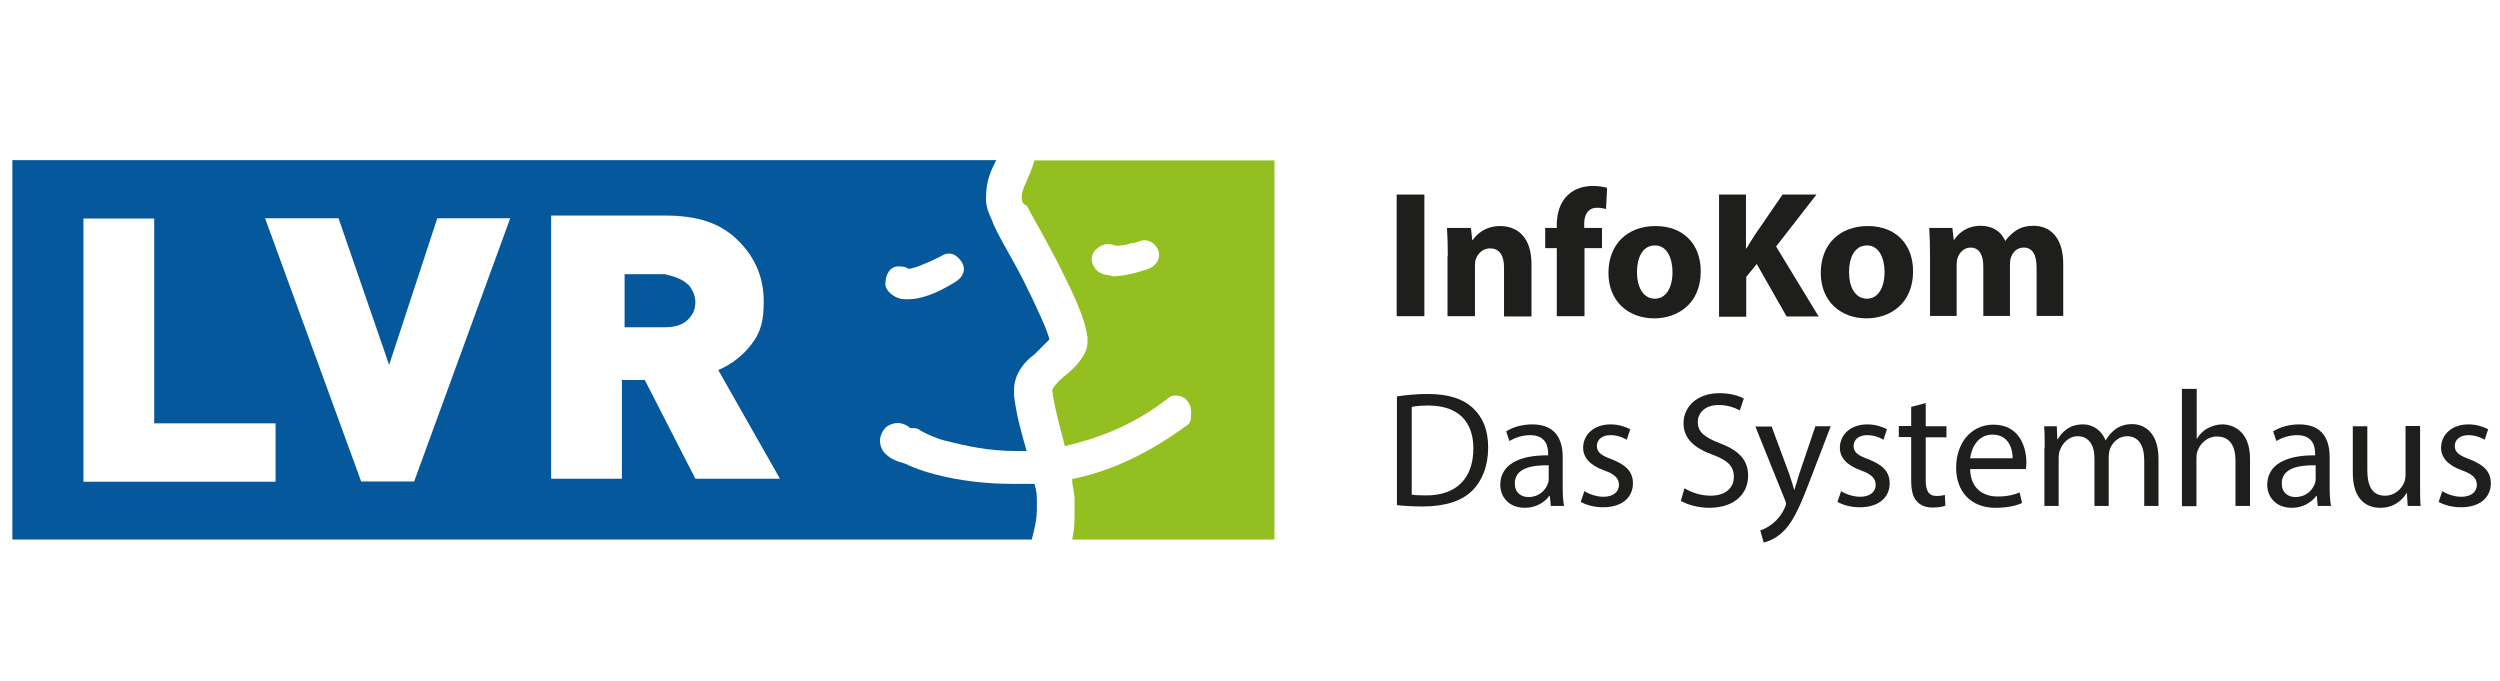 <?xml version="1.0" encoding="UTF-8"?>
<svg xmlns="http://www.w3.org/2000/svg" id="Ebene_1" data-name="Ebene 1" viewBox="0 0 92.9 25.3">
  <defs>
    <style>
      .cls-1 {
        fill: #93c020;
      }

      .cls-2 {
        fill: #1e1e1c;
      }

      .cls-3 {
        fill: #04589b;
      }
    </style>
  </defs>
  <g>
    <path class="cls-3" d="M38.53,18.64v.28c0,.38-.09.75-.19,1.13H.46V5.95h36.56c-.19.38-.38.75-.38,1.41v.09c0,.19.09.47.19.66.19.56.75,1.41,1.22,2.35s.94,1.97.94,2.16h0l-.56.56c-.28.19-.75.66-.75,1.32v.19c.09.75.28,1.41.47,2.07h-.38c-1.03,0-1.88-.19-2.63-.38-.38-.09-.75-.28-.94-.38-.09-.09-.19-.09-.28-.09h-.09c-.09-.09-.28-.19-.47-.19s-.38.09-.47.19c-.09.09-.19.28-.19.47s.09.38.19.47c.19.19.38.28.75.38.75.38,2.26.75,3.95.75h.85c.09.28.09.47.09.66M10.24,17.89v-2.16h-4.51v-7.61h-2.63v9.78h7.14ZM33.27,11.03c.19.09.28.09.47.09.47,0,1.03-.19,1.79-.66.28-.19.38-.47.19-.75s-.47-.38-.75-.19c-.56.28-1.03.47-1.22.47-.09-.09-.28-.09-.38-.09-.28,0-.47.28-.47.66,0,.19.19.38.38.47M18.98,8.11h-2.73l-1.79,5.45-1.88-5.45h-2.73l3.57,9.78h1.97l3.57-9.78ZM29.04,17.89l-2.35-4.14c.47-.19.94-.56,1.22-.94.38-.47.47-.94.47-1.6,0-.85-.28-1.6-.94-2.26s-1.5-.94-2.73-.94h-4.23v9.78h2.63v-3.67h.85l1.88,3.67h3.2v.09ZM25.56,10.56c.19.19.28.47.28.66,0,.28-.09.47-.28.66s-.47.28-.85.28h-1.5v-1.97h1.5c.38.09.66.19.85.38"></path>
    <path class="cls-1" d="M47.36,5.95v14.1h-7.52c.09-.38.09-.66.09-1.03v-.47c0-.28-.09-.47-.09-.75,1.41-.28,2.82-.94,4.23-1.97.19-.09.19-.28.19-.47,0-.09,0-.28-.09-.38-.09-.19-.28-.28-.47-.28-.09,0-.19,0-.28.09-1.32,1.03-2.63,1.5-3.85,1.79-.19-.75-.38-1.41-.47-2.07h0q0-.09.28-.38c.19-.19.66-.47.94-1.03.09-.19.09-.28.09-.47v-.09c-.09-.75-.56-1.69-1.03-2.63s-1.03-1.88-1.22-2.26c-.19-.09-.19-.19-.19-.28v-.09c0-.28.28-.66.47-1.32h8.93ZM40.69,9.99c.28.28.47.19.66.28.56,0,1.32-.28,1.32-.28.28-.09.47-.38.38-.66s-.38-.47-.66-.38c0,0-.19.09-.38.09-.19.09-.47.09-.56.09-.19-.09-.47-.09-.66.09-.28.19-.28.56-.09.75"></path>
  </g>
  <g>
    <g>
      <path class="cls-2" d="M52.93,7.23v4.52h-1.03v-4.52h1.03Z"></path>
      <path class="cls-2" d="M53.8,9.52c0-.41-.01-.76-.03-1.05h.89l.05.45h.02c.13-.21.47-.52,1.01-.52.67,0,1.17.44,1.17,1.41v1.95h-1.02v-1.82c0-.42-.15-.71-.52-.71-.28,0-.45.2-.52.38-.03.06-.04.16-.04.25v1.89h-1.02v-2.24Z"></path>
      <path class="cls-2" d="M57.85,11.75v-2.53h-.43v-.75h.43v-.13c0-.4.12-.83.42-1.1.25-.24.61-.33.91-.33.23,0,.4.03.54.07l-.04.79c-.09-.03-.2-.05-.33-.05-.34,0-.48.26-.48.58v.17h.66v.75h-.65v2.53h-1.03Z"></path>
      <path class="cls-2" d="M63.2,10.08c0,1.2-.85,1.75-1.73,1.75-.96,0-1.7-.63-1.7-1.69s.7-1.74,1.75-1.74,1.68.69,1.68,1.68ZM60.83,10.11c0,.56.23.99.67.99.4,0,.65-.4.65-.99,0-.49-.19-.99-.65-.99-.49,0-.67.5-.67.99Z"></path>
      <path class="cls-2" d="M63.87,7.23h1.01v2h.02c.1-.17.21-.34.31-.5l1.03-1.5h1.26l-1.5,1.93,1.58,2.6h-1.19l-1.11-1.95-.39.48v1.48h-1.01v-4.52Z"></path>
      <path class="cls-2" d="M71.09,10.08c0,1.2-.85,1.75-1.73,1.75-.96,0-1.7-.63-1.7-1.69s.7-1.74,1.75-1.74,1.68.69,1.68,1.68ZM68.71,10.11c0,.56.23.99.67.99.4,0,.65-.4.65-.99,0-.49-.19-.99-.65-.99-.49,0-.67.5-.67.99Z"></path>
      <path class="cls-2" d="M71.72,9.52c0-.41-.01-.76-.03-1.05h.86l.05.44h.02c.14-.21.43-.52.99-.52.42,0,.76.21.9.56h.01c.12-.17.27-.3.42-.4.18-.11.38-.16.62-.16.63,0,1.11.44,1.11,1.42v1.93h-.99v-1.79c0-.48-.15-.75-.48-.75-.24,0-.4.16-.47.36-.03.07-.04.18-.04.26v1.92h-.99v-1.84c0-.42-.15-.7-.47-.7-.26,0-.42.2-.48.37-.03.08-.04.17-.04.26v1.91h-.99v-2.24Z"></path>
    </g>
    <g>
      <path class="cls-2" d="M51.92,14.73c.32-.05.71-.09,1.13-.09.77,0,1.31.18,1.67.51.37.34.58.81.58,1.48s-.21,1.22-.59,1.6c-.39.39-1.02.59-1.83.59-.38,0-.7-.02-.97-.05v-4.06ZM52.45,18.38c.13.02.33.03.54.03,1.14,0,1.76-.64,1.76-1.75,0-.97-.54-1.59-1.67-1.59-.28,0-.48.02-.62.05v3.26Z"></path>
      <path class="cls-2" d="M57.63,18.8l-.04-.37h-.02c-.17.23-.48.44-.91.44-.6,0-.91-.42-.91-.85,0-.72.64-1.11,1.78-1.1v-.06c0-.25-.07-.69-.67-.69-.28,0-.56.09-.77.22l-.12-.36c.24-.16.6-.26.97-.26.91,0,1.13.62,1.13,1.21v1.11c0,.26.01.51.05.71h-.49ZM57.55,17.29c-.59-.01-1.26.09-1.26.67,0,.35.23.51.51.51.39,0,.63-.25.72-.5.02-.05.03-.12.03-.17v-.51Z"></path>
      <path class="cls-2" d="M58.87,18.25c.16.1.44.21.71.21.39,0,.58-.2.58-.44s-.15-.4-.55-.54c-.53-.19-.78-.48-.78-.84,0-.48.39-.87,1.02-.87.3,0,.56.09.73.18l-.13.39c-.12-.07-.33-.17-.61-.17-.32,0-.5.18-.5.4,0,.25.18.36.56.5.51.2.78.45.78.89,0,.52-.4.89-1.11.89-.32,0-.62-.08-.83-.2l.14-.41Z"></path>
      <path class="cls-2" d="M62.61,18.15c.24.15.59.27.96.27.55,0,.86-.29.86-.7,0-.39-.22-.61-.78-.82-.67-.24-1.09-.59-1.09-1.17,0-.64.53-1.12,1.33-1.12.42,0,.73.1.91.2l-.15.44c-.13-.07-.41-.2-.78-.2-.56,0-.78.34-.78.62,0,.39.25.58.82.8.7.27,1.05.61,1.05,1.21,0,.64-.47,1.19-1.45,1.19-.4,0-.83-.12-1.05-.26l.13-.45Z"></path>
      <path class="cls-2" d="M65.83,15.84l.65,1.75c.07.2.14.43.19.61h.01c.06-.18.12-.4.19-.62l.59-1.74h.57l-.81,2.11c-.39,1.02-.65,1.54-1.02,1.86-.26.23-.53.32-.66.35l-.13-.45c.13-.04.31-.13.47-.26.15-.12.33-.32.45-.6.02-.05.04-.1.04-.13s-.01-.07-.04-.14l-1.1-2.73h.59Z"></path>
      <path class="cls-2" d="M68.41,18.25c.16.1.44.21.71.21.39,0,.58-.2.58-.44s-.15-.4-.55-.54c-.53-.19-.78-.48-.78-.84,0-.48.39-.87,1.02-.87.3,0,.56.09.73.18l-.13.39c-.12-.07-.33-.17-.61-.17-.32,0-.5.18-.5.4,0,.25.18.36.56.5.51.2.78.45.78.89,0,.52-.4.89-1.11.89-.32,0-.62-.08-.83-.2l.14-.41Z"></path>
      <path class="cls-2" d="M71.56,14.99v.85h.77v.41h-.77v1.6c0,.37.1.58.4.58.14,0,.25-.02.31-.04l.02.4c-.1.04-.27.07-.48.07-.25,0-.45-.08-.58-.23-.15-.16-.21-.42-.21-.77v-1.62h-.46v-.41h.46v-.71l.53-.14Z"></path>
      <path class="cls-2" d="M73.21,17.42c.01.73.48,1.03,1.02,1.03.39,0,.62-.07.82-.15l.09.39c-.19.09-.51.18-.99.18-.91,0-1.46-.6-1.46-1.49s.53-1.6,1.39-1.6c.97,0,1.22.85,1.22,1.4,0,.11-.01.2-.02.25h-2.08ZM74.79,17.03c0-.34-.14-.88-.75-.88-.55,0-.78.5-.83.88h1.57Z"></path>
      <path class="cls-2" d="M75.98,16.64c0-.31,0-.56-.02-.8h.47l.02.48h.02c.16-.28.44-.55.93-.55.4,0,.71.25.84.59h.01c.09-.16.21-.29.33-.39.18-.13.37-.21.66-.21.39,0,.97.26.97,1.29v1.75h-.53v-1.68c0-.57-.21-.91-.64-.91-.31,0-.55.23-.64.49-.02.07-.04.17-.04.27v1.83h-.53v-1.78c0-.47-.21-.81-.62-.81-.34,0-.58.27-.67.54-.03.08-.04.17-.04.26v1.79h-.53v-2.16Z"></path>
      <path class="cls-2" d="M81.09,14.45h.54v1.85h.01c.09-.15.22-.29.39-.38.16-.09.35-.15.55-.15.4,0,1.03.25,1.03,1.27v1.76h-.54v-1.7c0-.48-.18-.88-.69-.88-.35,0-.62.25-.72.54-.03.07-.04.15-.04.26v1.79h-.54v-4.35Z"></path>
      <path class="cls-2" d="M86.13,18.8l-.04-.37h-.02c-.17.23-.48.44-.91.44-.6,0-.91-.42-.91-.85,0-.72.64-1.11,1.78-1.1v-.06c0-.25-.07-.69-.67-.69-.28,0-.56.09-.77.22l-.12-.36c.25-.16.6-.26.97-.26.91,0,1.13.62,1.13,1.21v1.11c0,.26.01.51.05.71h-.49ZM86.05,17.29c-.59-.01-1.26.09-1.26.67,0,.35.23.51.51.51.39,0,.63-.25.72-.5.02-.05.03-.12.03-.17v-.51Z"></path>
      <path class="cls-2" d="M89.93,17.99c0,.31,0,.58.02.81h-.48l-.03-.48h-.01c-.14.24-.45.55-.98.55-.47,0-1.02-.26-1.02-1.3v-1.73h.54v1.64c0,.56.17.94.66.94.36,0,.61-.25.71-.49.03-.08.05-.18.05-.28v-1.82h.54v2.16Z"></path>
      <path class="cls-2" d="M90.75,18.25c.16.1.44.21.71.21.39,0,.58-.2.58-.44s-.15-.4-.55-.54c-.53-.19-.78-.48-.78-.84,0-.48.39-.87,1.02-.87.3,0,.56.09.73.18l-.13.39c-.12-.07-.33-.17-.61-.17-.32,0-.5.18-.5.4,0,.25.18.36.56.5.51.2.78.45.78.89,0,.52-.4.89-1.11.89-.32,0-.62-.08-.83-.2l.14-.41Z"></path>
    </g>
  </g>
</svg>

